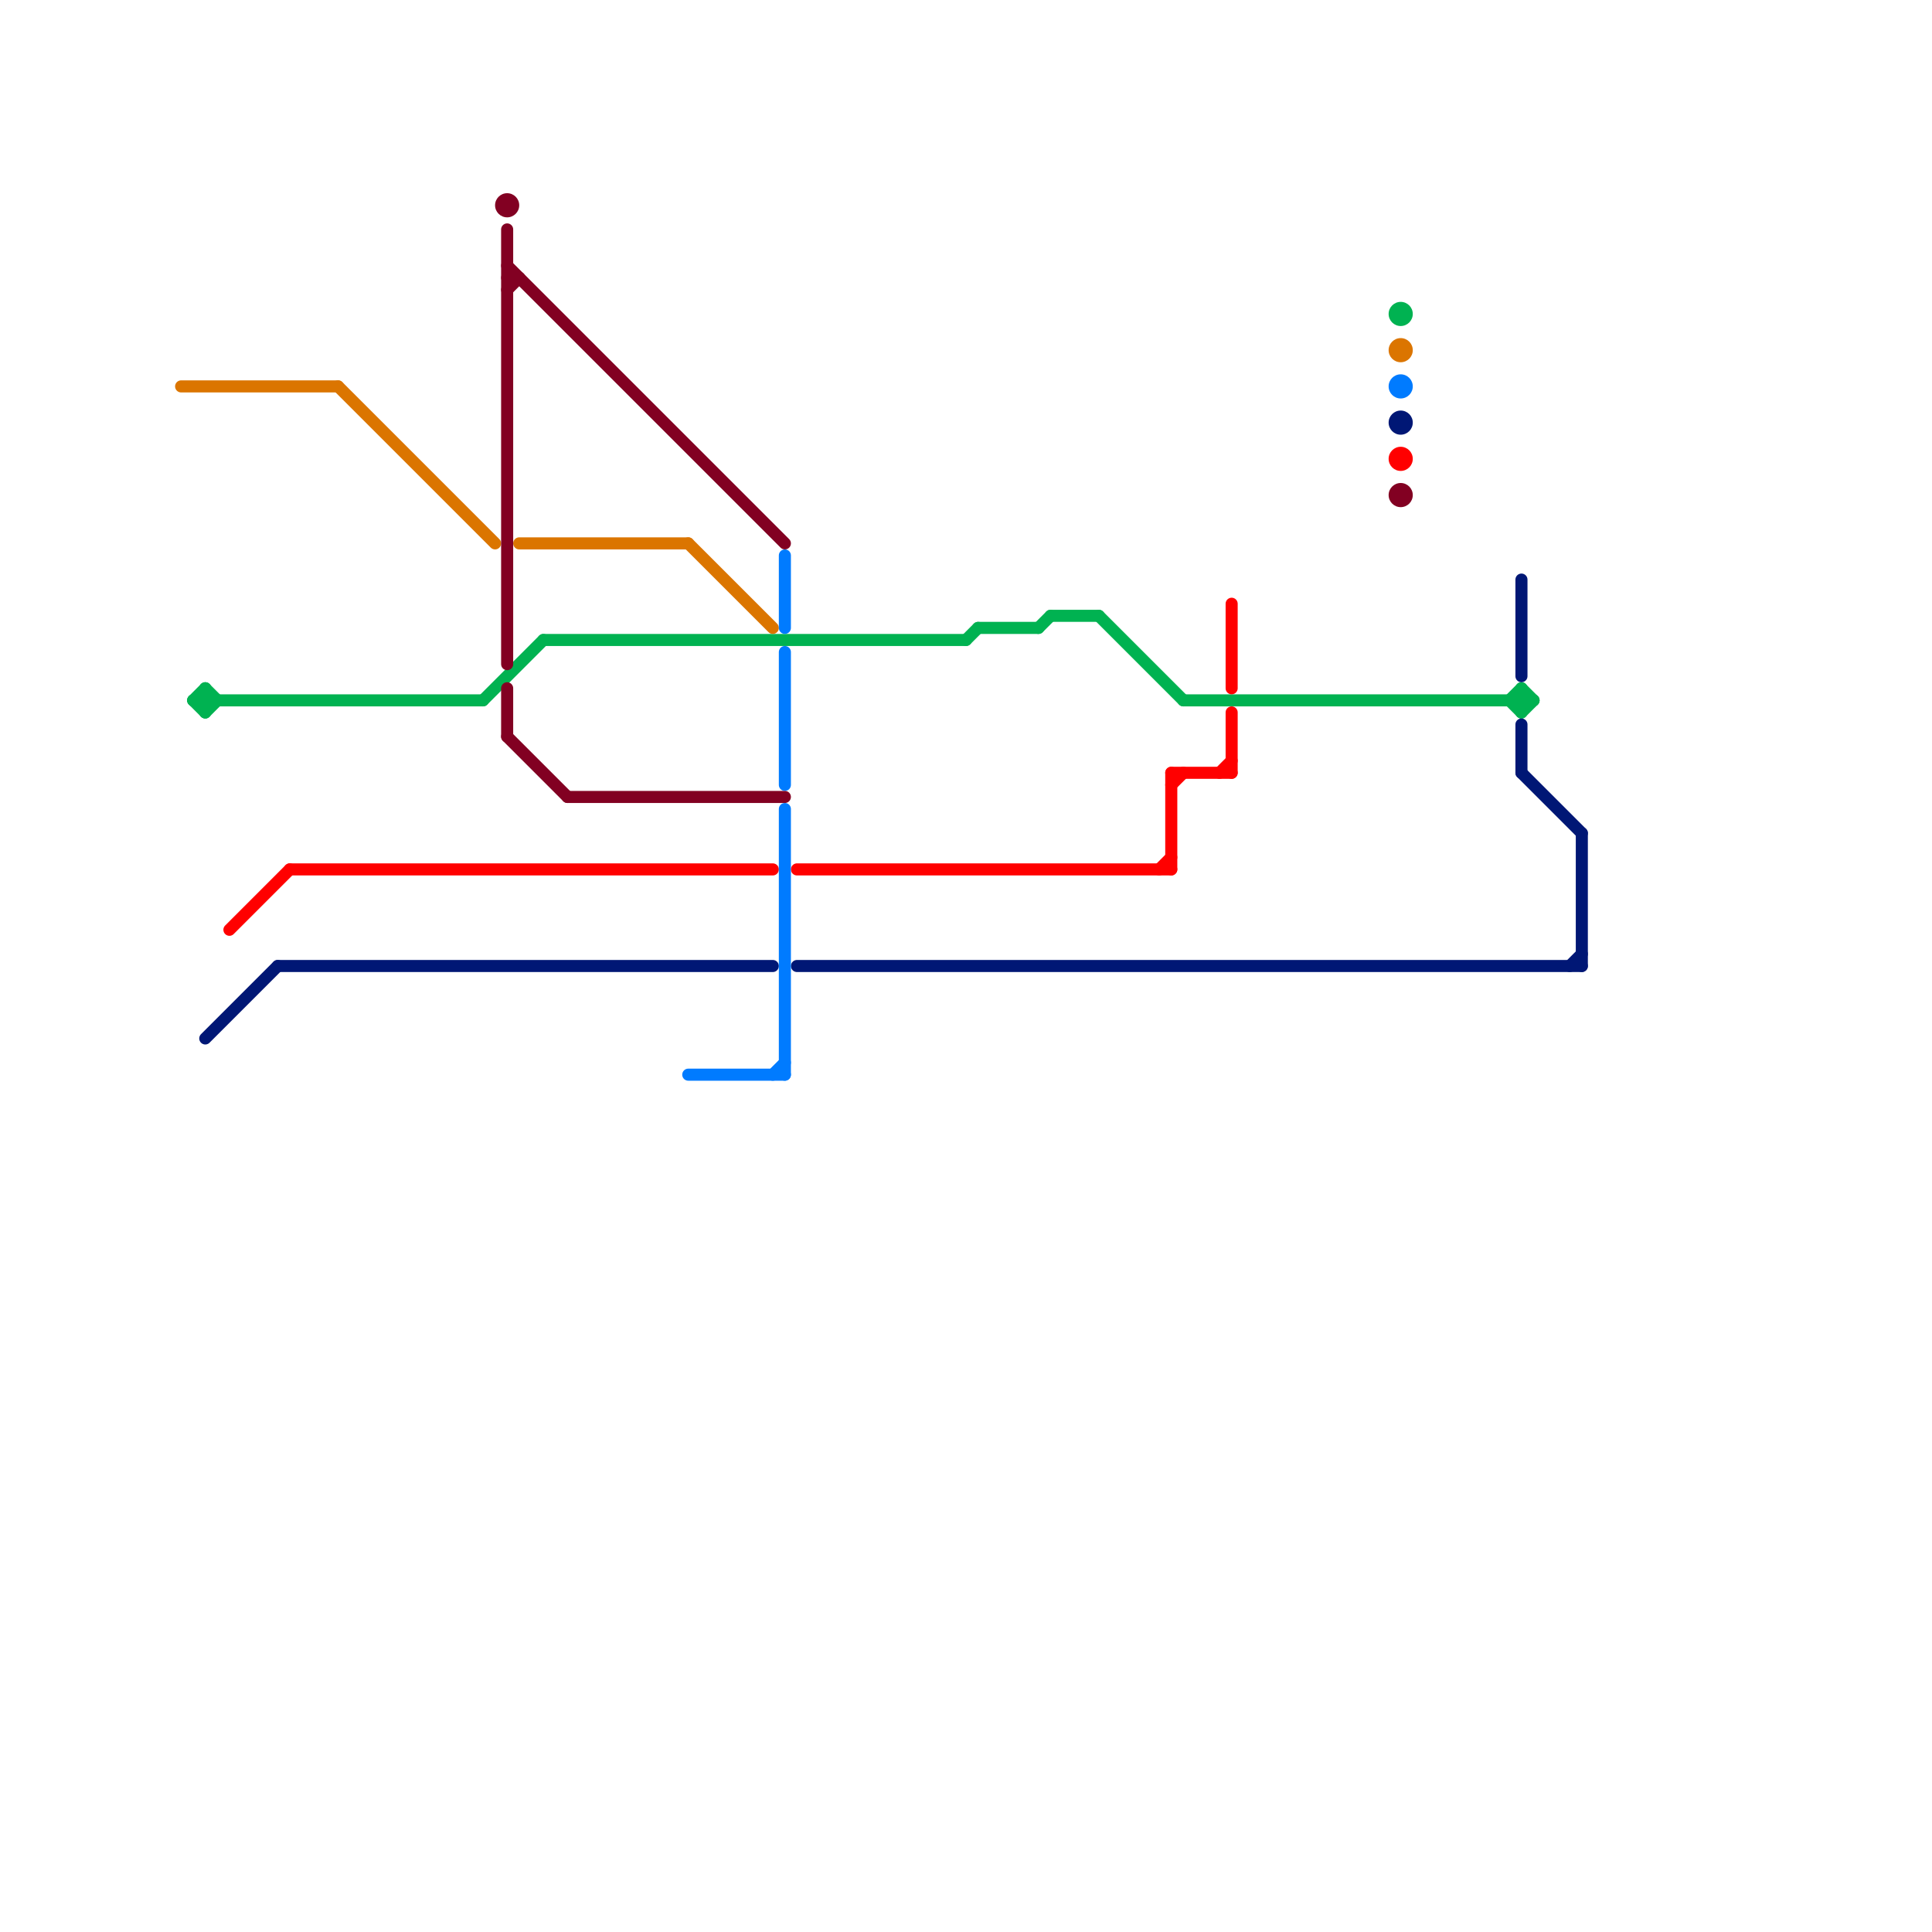 
<svg version="1.1" xmlns="http://www.w3.org/2000/svg" viewBox="0 0 160 160">
<style>text { font: 1px Helvetica; font-weight: 600; white-space: pre; dominant-baseline: central; } line { stroke-width: 1; fill: none; stroke-linecap: round; stroke-linejoin: round; } .c0 { stroke: #00b251 } .c1 { stroke: #ff0000 } .c2 { stroke: #001775 } .c3 { stroke: #db7500 } .c4 { stroke: #007bff } .c5 { stroke: #820022 }</style><defs><g id="wm-xf"><circle r="1.2" fill="#000"/><circle r="0.9" fill="#fff"/><circle r="0.6" fill="#000"/><circle r="0.3" fill="#fff"/></g><g id="wm"><circle r="0.6" fill="#000"/><circle r="0.3" fill="#fff"/></g></defs><line class="c0" x1="45" y1="53" x2="80" y2="53"/><line class="c0" x1="91" y1="51" x2="98" y2="58"/><line class="c0" x1="17" y1="57" x2="18" y2="58"/><line class="c0" x1="126" y1="57" x2="127" y2="58"/><line class="c0" x1="98" y1="58" x2="127" y2="58"/><line class="c0" x1="80" y1="53" x2="81" y2="52"/><line class="c0" x1="17" y1="59" x2="18" y2="58"/><line class="c0" x1="87" y1="51" x2="91" y2="51"/><line class="c0" x1="16" y1="58" x2="17" y2="57"/><line class="c0" x1="17" y1="57" x2="17" y2="59"/><line class="c0" x1="126" y1="57" x2="126" y2="59"/><line class="c0" x1="16" y1="58" x2="40" y2="58"/><line class="c0" x1="86" y1="52" x2="87" y2="51"/><line class="c0" x1="126" y1="59" x2="127" y2="58"/><line class="c0" x1="125" y1="58" x2="126" y2="57"/><line class="c0" x1="81" y1="52" x2="86" y2="52"/><line class="c0" x1="16" y1="58" x2="17" y2="59"/><line class="c0" x1="40" y1="58" x2="45" y2="53"/><line class="c0" x1="125" y1="58" x2="126" y2="59"/><circle cx="116" cy="26" r="1" fill="#00b251" /><line class="c1" x1="97" y1="64" x2="102" y2="64"/><line class="c1" x1="102" y1="59" x2="102" y2="64"/><line class="c1" x1="66" y1="72" x2="97" y2="72"/><line class="c1" x1="97" y1="65" x2="98" y2="64"/><line class="c1" x1="101" y1="64" x2="102" y2="63"/><line class="c1" x1="102" y1="50" x2="102" y2="57"/><line class="c1" x1="96" y1="72" x2="97" y2="71"/><line class="c1" x1="19" y1="77" x2="24" y2="72"/><line class="c1" x1="97" y1="64" x2="97" y2="72"/><line class="c1" x1="24" y1="72" x2="64" y2="72"/><circle cx="116" cy="38" r="1" fill="#ff0000" /><line class="c2" x1="23" y1="80" x2="64" y2="80"/><line class="c2" x1="131" y1="69" x2="131" y2="80"/><line class="c2" x1="126" y1="48" x2="126" y2="56"/><line class="c2" x1="126" y1="60" x2="126" y2="64"/><line class="c2" x1="126" y1="64" x2="131" y2="69"/><line class="c2" x1="66" y1="80" x2="131" y2="80"/><line class="c2" x1="130" y1="80" x2="131" y2="79"/><line class="c2" x1="17" y1="86" x2="23" y2="80"/><circle cx="116" cy="35" r="1" fill="#001775" /><line class="c3" x1="28" y1="32" x2="41" y2="45"/><line class="c3" x1="15" y1="32" x2="28" y2="32"/><line class="c3" x1="43" y1="45" x2="57" y2="45"/><line class="c3" x1="57" y1="45" x2="64" y2="52"/><circle cx="116" cy="29" r="1" fill="#db7500" /><line class="c4" x1="64" y1="89" x2="65" y2="88"/><line class="c4" x1="65" y1="46" x2="65" y2="52"/><line class="c4" x1="65" y1="67" x2="65" y2="89"/><line class="c4" x1="57" y1="89" x2="65" y2="89"/><line class="c4" x1="65" y1="54" x2="65" y2="65"/><circle cx="116" cy="32" r="1" fill="#007bff" /><line class="c5" x1="42" y1="24" x2="43" y2="23"/><line class="c5" x1="42" y1="61" x2="47" y2="66"/><line class="c5" x1="47" y1="66" x2="65" y2="66"/><line class="c5" x1="42" y1="22" x2="65" y2="45"/><line class="c5" x1="42" y1="57" x2="42" y2="61"/><line class="c5" x1="42" y1="19" x2="42" y2="55"/><line class="c5" x1="42" y1="23" x2="43" y2="23"/><circle cx="42" cy="17" r="1" fill="#820022" /><circle cx="116" cy="41" r="1" fill="#820022" />
</svg>
